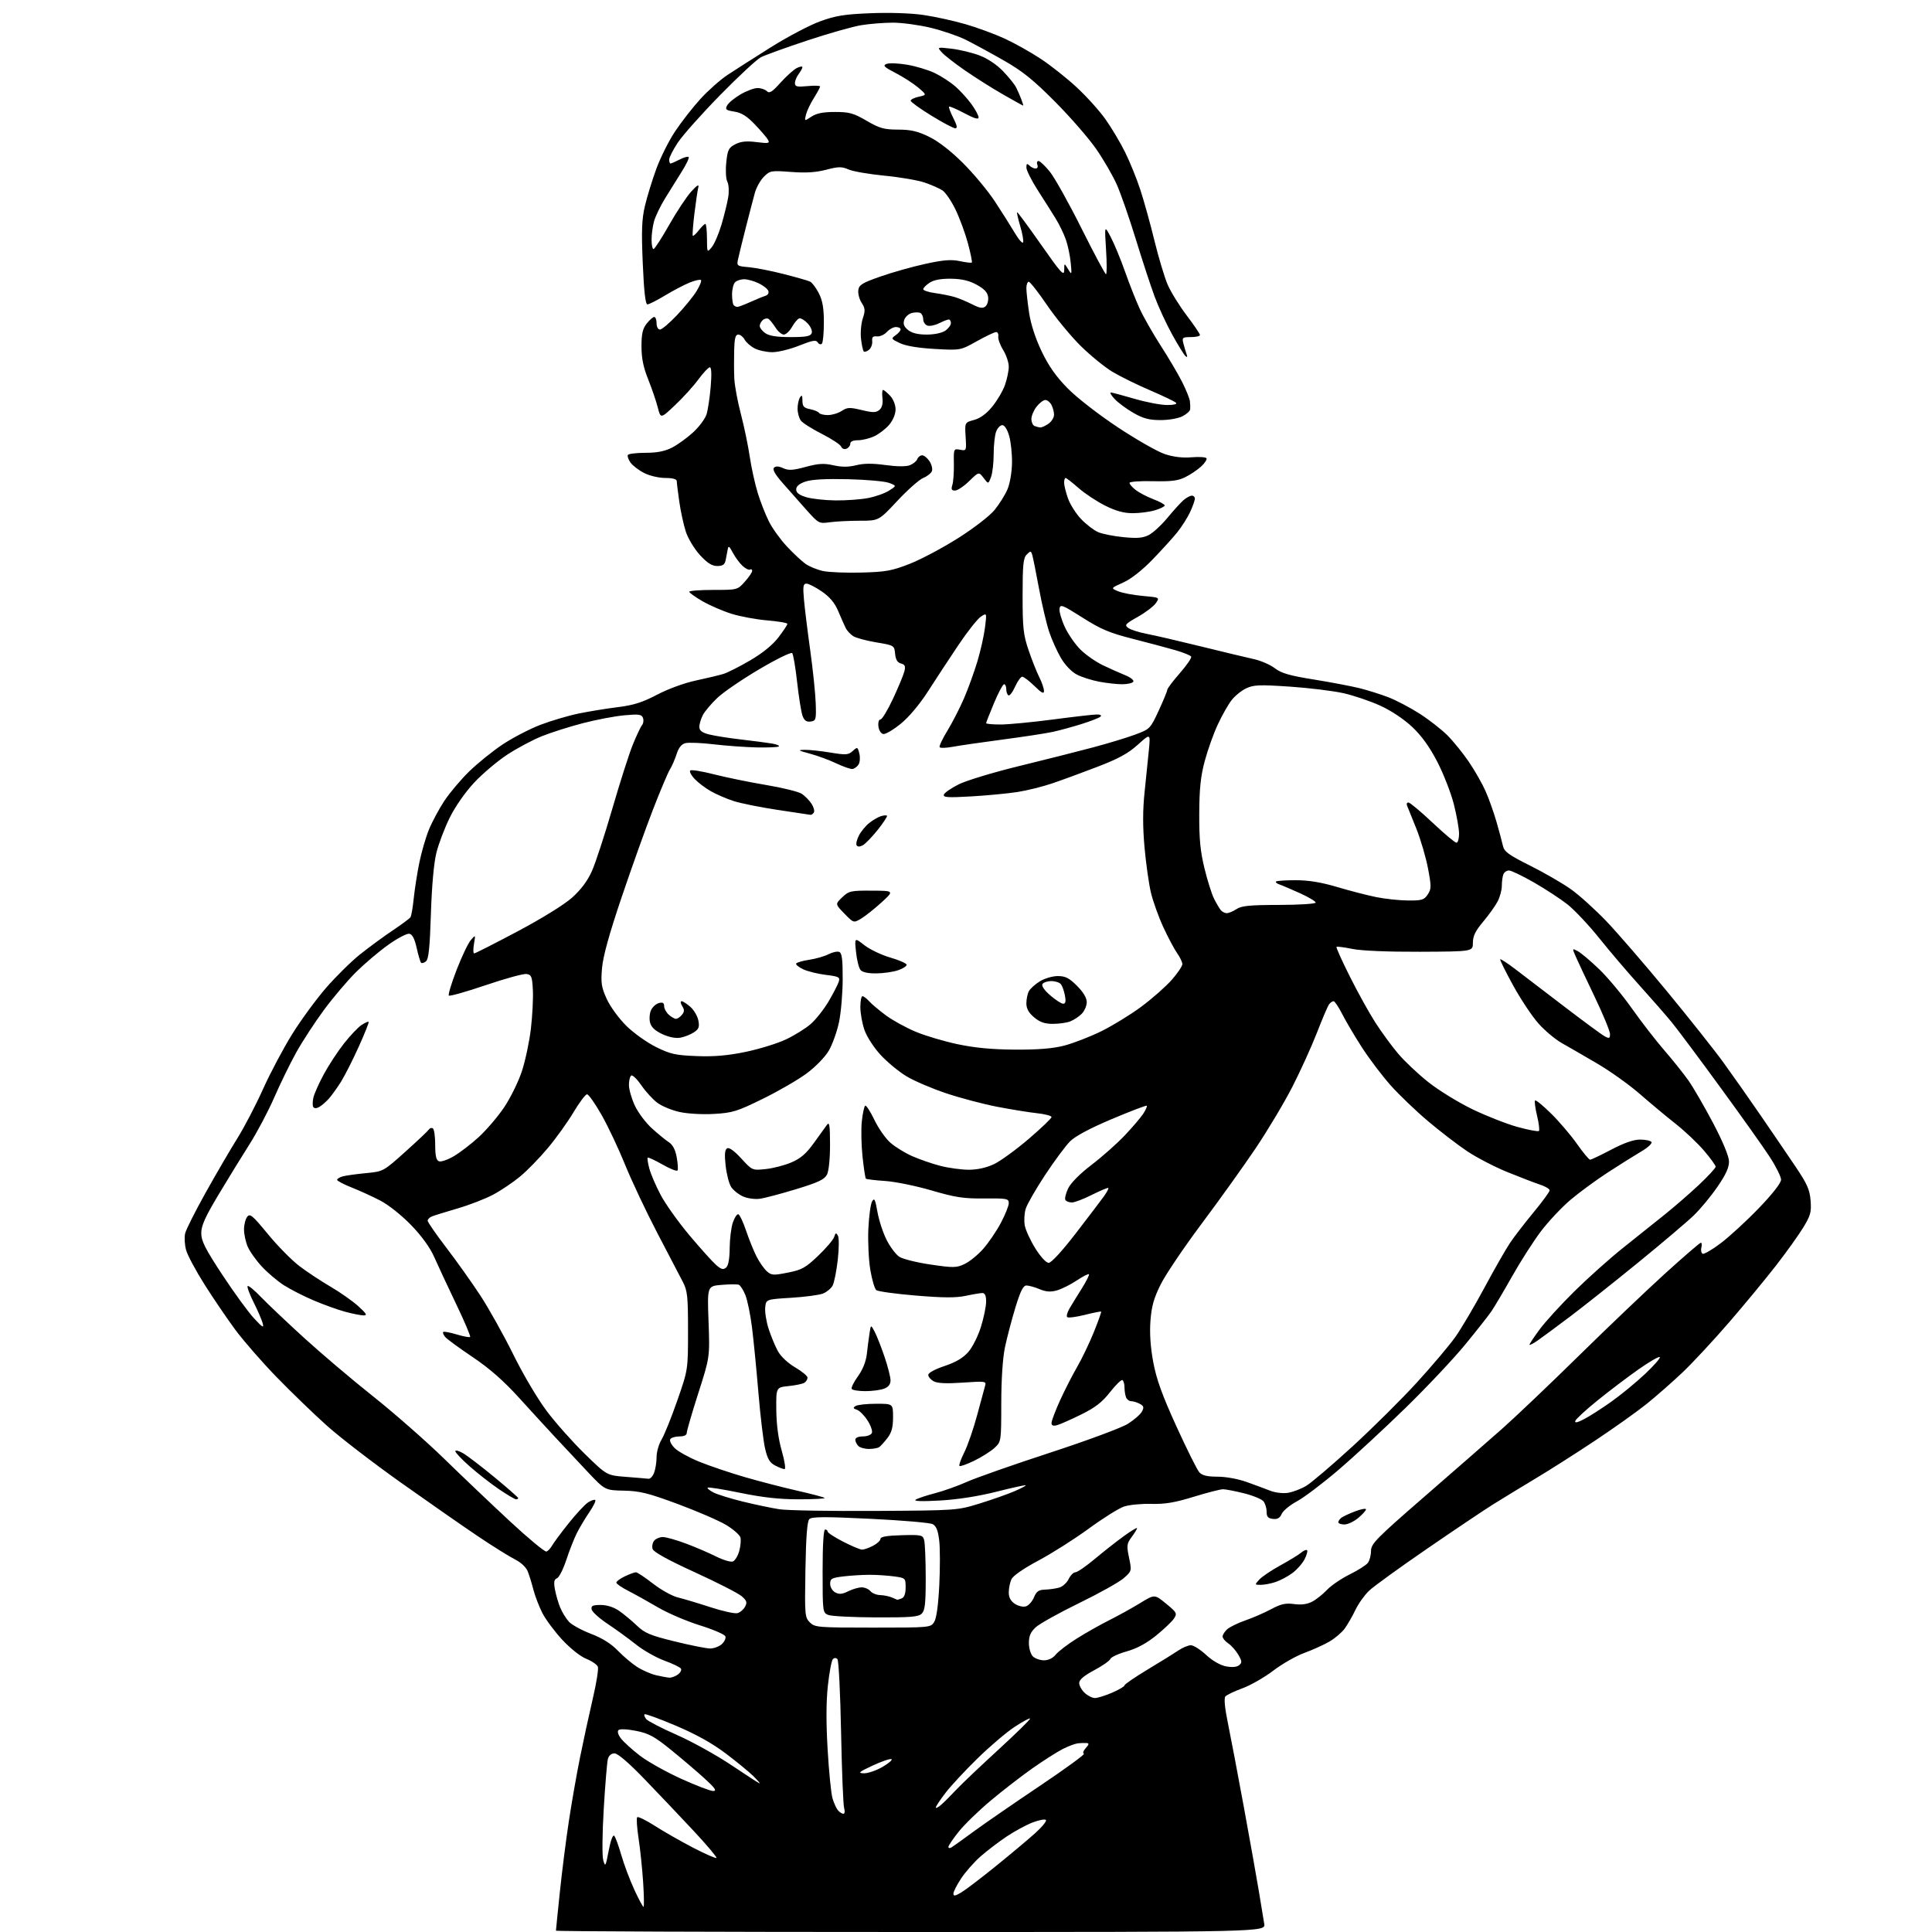 <?xml version="1.0" encoding="UTF-8" standalone="no"?>
<svg 
  version="1.1" 
  xmlns="http://www.w3.org/2000/svg" 
  xmlns:xlink="http://www.w3.org/1999/xlink" 
  xmlns:svg="http://www.w3.org/2000/svg"
  xmlns:rdf="http://www.w3.org/1999/02/22-rdf-syntax-ns#"
  xmlns:cc="http://creativecommons.org/ns#"
  xmlns:dc="http://purl.org/dc/elements/1.1/"
  viewBox="0 0 768 768"
  width="768"
  height="768"
>
<style>svg {background-color: white; }</style>"
<path stroke="none" fill="black" fill-rule="evenodd" d="M362.05,768.00C284.47,768.00 221.00,767.76 221.00,767.47C221.00,767.18 221.69,760.32 222.54,752.22C223.38,744.12 224.99,731.42 226.12,724.00C227.24,716.58 229.25,705.10 230.59,698.50C231.92,691.90 234.19,681.46 235.63,675.30C237.07,669.15 237.99,663.41 237.66,662.56C237.33,661.71 235.26,660.29 233.04,659.40C230.72,658.47 226.69,655.27 223.48,651.81C220.44,648.52 216.88,643.72 215.57,641.15C214.27,638.57 212.69,634.45 212.05,631.98C211.42,629.52 210.41,626.24 209.81,624.70C209.15,623.00 207.10,621.08 204.61,619.83C202.35,618.69 195.78,614.58 190.00,610.70C184.22,606.82 170.50,597.26 159.50,589.46C148.50,581.66 135.22,571.45 130.00,566.78C124.77,562.10 115.75,553.38 109.93,547.39C104.12,541.40 96.74,532.94 93.53,528.59C90.32,524.25 84.83,516.18 81.34,510.67C77.84,505.15 74.52,498.94 73.96,496.86C73.40,494.78 73.24,491.82 73.60,490.29C73.96,488.75 77.65,481.43 81.80,474.00C85.95,466.57 91.60,456.90 94.35,452.50C97.10,448.10 101.72,439.25 104.60,432.83C107.49,426.42 112.70,416.61 116.18,411.03C119.65,405.46 125.70,397.21 129.61,392.70C133.52,388.19 139.60,382.20 143.11,379.39C146.63,376.58 152.43,372.33 156.00,369.93C159.57,367.54 162.79,365.16 163.15,364.64C163.51,364.13 164.10,360.74 164.47,357.10C164.85,353.47 165.83,347.13 166.67,343.01C167.50,338.89 169.22,332.95 170.49,329.82C171.77,326.69 174.54,321.52 176.65,318.33C178.77,315.14 183.20,309.89 186.50,306.67C189.80,303.45 195.74,298.65 199.69,296.00C203.65,293.36 210.40,289.84 214.69,288.18C218.99,286.53 225.88,284.49 230.00,283.64C234.12,282.80 241.15,281.65 245.62,281.10C251.89,280.32 255.43,279.19 261.23,276.14C265.55,273.87 272.05,271.49 276.61,270.52C280.95,269.59 285.86,268.42 287.53,267.91C289.19,267.41 294.01,264.97 298.23,262.50C303.18,259.60 307.16,256.36 309.45,253.36C311.40,250.80 313.00,248.39 313.00,248.00C313.00,247.61 309.42,246.99 305.04,246.62C300.66,246.26 294.25,245.07 290.79,243.99C287.33,242.91 282.14,240.66 279.25,238.99C276.36,237.32 274.00,235.63 274.00,235.23C274.00,234.83 278.31,234.50 283.58,234.50C293.14,234.50 293.17,234.49 296.08,231.23C297.69,229.44 299.00,227.50 299.00,226.93C299.00,226.35 298.62,226.12 298.15,226.41C297.68,226.69 296.34,226.03 295.16,224.94C293.98,223.84 292.25,221.49 291.31,219.72C289.86,216.98 289.55,216.80 289.26,218.50C289.07,219.60 288.71,221.51 288.44,222.75C288.08,224.45 287.26,225.00 285.11,225.00C283.02,225.00 281.18,223.83 278.26,220.67C276.07,218.29 273.55,214.13 272.65,211.42C271.76,208.71 270.59,203.35 270.04,199.50C269.49,195.65 269.03,191.94 269.02,191.25C269.01,190.44 267.41,190.00 264.46,190.00C261.90,190.00 258.22,189.13 256.03,188.01C253.88,186.92 251.45,185.05 250.61,183.85C249.77,182.65 249.32,181.30 249.60,180.84C249.89,180.38 253.03,180.00 256.60,180.00C261.18,180.00 264.27,179.39 267.14,177.93C269.37,176.79 273.16,174.05 275.55,171.85C277.94,169.64 280.34,166.41 280.87,164.67C281.41,162.93 282.15,158.01 282.51,153.75C282.93,148.81 282.81,146.00 282.17,146.00C281.62,146.00 279.59,148.16 277.65,150.79C275.72,153.42 271.55,158.03 268.38,161.02C262.62,166.47 262.62,166.47 261.48,161.98C260.85,159.50 259.13,154.48 257.67,150.82C255.74,146.02 255.00,142.36 255.00,137.71C255.00,132.71 255.46,130.68 257.07,128.63C258.21,127.19 259.56,126.00 260.07,126.00C260.58,126.00 261.00,127.12 261.00,128.50C261.00,129.93 261.58,131.00 262.35,131.00C263.09,131.00 266.15,128.41 269.14,125.25C272.14,122.09 275.63,117.79 276.91,115.70C278.18,113.61 278.97,111.64 278.66,111.32C278.34,111.01 276.35,111.44 274.23,112.29C272.11,113.14 267.71,115.44 264.44,117.41C261.17,119.38 257.99,121.00 257.36,121.00C256.57,121.00 255.99,115.87 255.51,104.75C254.95,91.74 255.12,87.19 256.35,81.94C257.19,78.33 259.23,71.68 260.88,67.16C262.53,62.65 265.89,55.93 268.36,52.23C270.82,48.53 275.32,42.76 278.35,39.42C281.38,36.08 286.25,31.75 289.18,29.80C292.11,27.86 299.90,22.88 306.50,18.74C313.10,14.60 321.88,9.98 326.00,8.48C332.19,6.23 335.70,5.66 346.15,5.25C353.65,4.95 362.17,5.23 367.06,5.95C371.60,6.61 379.13,8.26 383.81,9.62C388.48,10.97 395.51,13.56 399.43,15.37C403.35,17.18 409.77,20.78 413.69,23.37C417.62,25.95 424.04,31.04 427.96,34.67C431.89,38.30 437.05,44.03 439.43,47.39C441.82,50.75 445.33,56.65 447.24,60.50C449.15,64.35 451.89,71.10 453.32,75.50C454.76,79.90 457.28,88.99 458.92,95.70C460.56,102.42 462.92,110.26 464.15,113.13C465.39,116.01 468.79,121.51 471.70,125.35C474.62,129.20 477.00,132.72 477.00,133.17C477.00,133.63 475.38,134.00 473.39,134.00C470.08,134.00 469.83,134.20 470.39,136.41C470.72,137.73 471.28,139.64 471.64,140.66C472.10,141.95 471.97,142.20 471.20,141.50C470.60,140.95 468.25,137.12 465.97,133.00C463.68,128.88 460.54,122.07 458.98,117.89C457.43,113.70 454.04,103.38 451.46,94.96C448.87,86.54 445.47,76.78 443.89,73.25C442.31,69.73 438.65,63.42 435.76,59.24C432.87,55.05 425.55,46.63 419.50,40.54C410.80,31.77 406.52,28.32 399.00,24.02C393.77,21.04 386.99,17.35 383.92,15.82C380.85,14.30 374.55,12.14 369.92,11.03C365.29,9.92 358.57,9.01 355.00,9.01C351.43,9.01 345.74,9.46 342.37,10.01C338.99,10.56 329.32,13.30 320.87,16.11C312.41,18.91 304.15,21.90 302.50,22.74C300.85,23.58 293.51,30.40 286.18,37.89C278.85,45.37 271.32,53.84 269.43,56.70C267.54,59.56 266.00,62.60 266.00,63.45C266.00,64.30 266.25,65.00 266.55,65.00C266.85,65.00 268.47,64.29 270.14,63.43C271.82,62.56 273.44,62.11 273.75,62.42C274.06,62.73 272.82,65.35 270.99,68.24C269.16,71.13 266.16,75.96 264.32,78.96C262.48,81.96 260.54,86.01 259.99,87.96C259.45,89.91 259.01,93.19 259.01,95.25C259.00,97.31 259.35,99.00 259.79,99.00C260.22,99.00 263.01,94.70 265.98,89.44C268.96,84.18 272.90,78.22 274.74,76.19C277.11,73.58 277.94,73.09 277.58,74.50C277.30,75.60 276.61,80.29 276.04,84.92C275.48,89.56 275.18,93.52 275.39,93.73C275.60,93.93 276.68,92.96 277.78,91.55C278.88,90.15 280.06,89.00 280.39,89.00C280.73,89.00 281.01,91.59 281.03,94.75C281.07,100.49 281.07,100.50 282.93,98.27C283.96,97.04 285.70,92.99 286.81,89.27C287.91,85.54 289.12,80.62 289.49,78.32C289.86,76.00 289.70,73.31 289.13,72.24C288.56,71.17 288.37,67.83 288.70,64.62C289.22,59.55 289.63,58.73 292.28,57.35C294.50,56.21 296.69,55.98 300.74,56.49C305.49,57.08 306.08,56.97 305.32,55.61C304.85,54.76 302.51,52.02 300.13,49.53C296.96,46.19 294.79,44.83 291.94,44.37C288.55,43.83 288.19,43.52 289.05,41.91C289.59,40.89 291.98,38.92 294.36,37.53C296.73,36.14 299.78,35.00 301.14,35.00C302.49,35.00 304.16,35.56 304.85,36.25C305.86,37.25 306.94,36.57 310.30,32.83C312.61,30.26 315.51,27.66 316.75,27.04C317.99,26.43 318.99,26.28 318.97,26.71C318.95,27.15 318.28,28.37 317.47,29.44C316.66,30.51 316.00,32.13 316.00,33.04C316.00,34.44 316.81,34.63 321.00,34.23C323.75,33.96 326.00,34.04 326.00,34.39C326.00,34.75 324.89,36.79 323.54,38.94C322.19,41.08 320.78,44.05 320.40,45.53C319.73,48.23 319.73,48.23 322.57,46.36C324.61,45.02 327.25,44.50 331.96,44.51C337.62,44.51 339.31,44.98 344.50,48.01C349.67,51.02 351.40,51.50 357.02,51.52C362.14,51.54 364.80,52.16 369.38,54.40C373.06,56.20 378.06,60.08 382.86,64.88C387.07,69.07 392.76,75.92 395.50,80.10C398.25,84.27 401.80,89.90 403.40,92.60C404.99,95.29 406.48,96.97 406.71,96.32C406.93,95.67 406.42,92.78 405.56,89.90C404.71,87.02 404.14,84.53 404.31,84.36C404.47,84.20 408.74,89.98 413.80,97.20C421.71,108.50 423.00,109.94 423.04,107.42C423.07,104.50 423.07,104.50 424.59,107.00C426.06,109.41 426.10,109.32 425.63,104.48C425.37,101.72 424.51,97.60 423.72,95.32C422.94,93.04 421.09,89.23 419.62,86.84C418.15,84.45 414.93,79.36 412.47,75.53C410.01,71.69 408.00,67.66 408.00,66.58C408.00,65.04 408.27,64.87 409.20,65.80C409.86,66.46 410.97,67.00 411.67,67.00C412.39,67.00 412.69,66.35 412.36,65.50C412.05,64.67 412.25,64.00 412.83,64.00C413.40,64.00 415.42,65.91 417.32,68.25C419.22,70.59 424.88,80.71 429.89,90.75C434.91,100.79 439.30,109.00 439.65,109.00C440.01,109.00 440.02,104.61 439.67,99.25C439.05,89.50 439.05,89.50 441.57,94.31C442.96,96.95 445.47,103.03 447.16,107.81C448.84,112.59 451.44,119.20 452.94,122.50C454.43,125.80 458.22,132.46 461.34,137.31C464.47,142.15 468.33,148.69 469.91,151.83C471.50,154.97 472.89,158.43 473.01,159.52C473.13,160.61 473.18,162.05 473.12,162.72C473.05,163.40 471.67,164.64 470.05,165.47C468.39,166.33 464.56,167.00 461.30,166.99C456.74,166.98 454.43,166.36 450.50,164.10C447.75,162.51 444.41,160.04 443.08,158.61C441.74,157.17 441.07,156.01 441.58,156.02C442.08,156.03 446.30,157.16 450.95,158.52C455.60,159.88 461.42,161.00 463.90,161.00C466.65,161.00 468.03,160.64 467.45,160.08C466.93,159.58 462.31,157.37 457.20,155.17C452.08,152.98 445.37,149.68 442.28,147.84C439.20,146.00 433.48,141.35 429.58,137.50C425.68,133.65 419.65,126.34 416.19,121.25C412.72,116.16 409.46,112.00 408.95,112.00C408.43,112.00 408.00,113.15 408.00,114.56C408.00,115.97 408.49,120.35 409.08,124.31C409.76,128.84 411.60,134.52 414.07,139.68C416.88,145.54 419.81,149.71 424.45,154.41C428.10,158.12 436.77,164.84 444.36,169.87C451.76,174.77 460.16,179.56 463.01,180.50C466.42,181.64 470.08,182.08 473.65,181.78C476.64,181.53 479.32,181.70 479.60,182.16C479.88,182.62 478.94,184.08 477.51,185.40C476.08,186.73 473.24,188.65 471.20,189.66C468.28,191.11 465.55,191.45 458.25,191.28C453.16,191.16 449.00,191.46 449.00,191.96C449.00,192.45 450.09,193.71 451.43,194.76C452.76,195.81 455.91,197.46 458.43,198.42C460.94,199.38 463.00,200.51 463.00,200.92C463.00,201.34 461.26,202.20 459.13,202.84C457.01,203.48 453.03,204.00 450.29,204.00C446.76,204.00 443.57,203.13 439.28,200.98C435.96,199.32 431.21,196.17 428.72,193.98C426.23,191.79 423.92,190.00 423.60,190.00C423.27,190.00 423.00,190.84 423.00,191.87C423.00,192.91 423.69,195.72 424.54,198.12C425.39,200.53 427.75,204.24 429.79,206.37C431.83,208.49 434.86,210.82 436.52,211.53C438.18,212.25 442.72,213.15 446.60,213.53C452.11,214.07 454.33,213.88 456.71,212.65C458.38,211.79 461.72,208.70 464.12,205.79C466.53,202.88 469.40,199.73 470.50,198.78C471.60,197.84 473.06,197.05 473.75,197.03C474.44,197.01 474.99,197.56 474.98,198.25C474.97,198.94 474.12,201.30 473.11,203.50C472.09,205.70 469.82,209.30 468.06,211.50C466.30,213.70 461.85,218.61 458.18,222.40C454.03,226.69 449.61,230.16 446.50,231.56C441.50,233.80 441.50,233.80 444.50,235.04C446.15,235.73 450.55,236.56 454.28,236.89C461.05,237.50 461.05,237.50 459.44,239.79C458.56,241.05 455.34,243.49 452.29,245.21C447.29,248.03 446.91,248.46 448.50,249.63C449.47,250.33 452.79,251.39 455.88,251.98C458.97,252.56 468.70,254.82 477.50,256.99C486.30,259.16 495.74,261.42 498.48,262.02C501.22,262.62 504.95,264.25 506.77,265.64C509.38,267.63 512.70,268.59 522.29,270.12C529.01,271.20 537.20,272.76 540.50,273.58C543.80,274.41 548.98,276.04 552.00,277.21C555.02,278.38 560.55,281.29 564.27,283.66C567.99,286.04 572.97,289.92 575.35,292.29C577.72,294.66 581.57,299.43 583.92,302.88C586.26,306.33 589.23,311.54 590.52,314.46C591.82,317.38 593.77,322.86 594.86,326.63C595.95,330.41 597.12,334.74 597.44,336.25C597.94,338.55 599.71,339.84 608.27,344.12C613.90,346.93 621.20,351.16 624.50,353.51C627.80,355.86 634.10,361.55 638.50,366.14C642.90,370.74 653.74,383.27 662.59,394.00C671.44,404.73 681.61,417.55 685.19,422.50C688.78,427.45 695.42,436.90 699.95,443.50C704.49,450.10 710.70,459.23 713.77,463.78C718.39,470.64 719.41,472.95 719.74,477.28C720.10,481.83 719.72,483.20 716.79,488.00C714.94,491.02 710.11,497.77 706.05,503.00C702.00,508.23 693.63,518.35 687.47,525.50C681.30,532.65 672.94,541.65 668.88,545.51C664.82,549.36 658.35,555.04 654.50,558.13C650.65,561.22 641.42,567.78 634.00,572.71C626.58,577.65 615.97,584.40 610.43,587.71C604.90,591.03 597.25,595.69 593.43,598.08C589.62,600.47 577.73,608.46 567.00,615.84C556.27,623.21 546.03,630.63 544.24,632.33C542.45,634.03 540.00,637.46 538.80,639.96C537.61,642.46 535.70,645.78 534.56,647.35C533.43,648.91 530.70,651.25 528.50,652.53C526.30,653.82 521.80,655.85 518.50,657.06C515.20,658.27 509.63,661.44 506.13,664.12C502.63,666.79 497.12,669.94 493.90,671.12C490.67,672.29 487.61,673.76 487.10,674.38C486.50,675.10 486.88,678.99 488.12,685.01C489.19,690.23 492.06,705.30 494.48,718.50C496.90,731.70 499.59,746.77 500.45,752.00C501.31,757.23 502.25,762.96 502.55,764.75C503.09,768.00 503.09,768.00 362.05,768.00zM255.80,758.00C256.08,758.00 256.01,753.61 255.66,748.25C255.31,742.89 254.49,735.01 253.84,730.76C253.19,726.50 252.94,722.72 253.30,722.37C253.65,722.02 256.77,723.54 260.22,725.75C263.67,727.97 270.50,731.87 275.39,734.42C280.28,736.96 284.51,738.82 284.79,738.55C285.06,738.27 280.97,733.42 275.70,727.77C270.42,722.12 261.66,712.89 256.22,707.25C249.99,700.78 245.58,697.00 244.29,697.00C243.00,697.00 242.01,697.84 241.64,699.25C241.31,700.49 240.57,709.38 240.00,719.00C239.40,728.99 239.32,737.79 239.81,739.50C240.60,742.27 240.76,741.98 241.96,735.68C242.72,731.68 243.62,729.22 244.15,729.75C244.64,730.24 245.90,733.66 246.96,737.36C248.02,741.06 250.33,747.22 252.09,751.05C253.85,754.87 255.52,758.00 255.80,758.00zM382.07,752.31C383.75,751.31 389.94,746.61 395.82,741.85C401.69,737.10 408.75,731.18 411.50,728.71C414.25,726.23 416.17,723.87 415.77,723.46C415.37,723.05 413.00,723.49 410.50,724.45C408.00,725.40 403.35,727.92 400.17,730.04C396.99,732.17 392.32,735.73 389.78,737.96C387.25,740.19 383.79,744.11 382.09,746.68C380.39,749.24 379.00,751.97 379.00,752.73C379.00,753.82 379.66,753.73 382.07,752.31zM378.25,734.36C378.94,733.94 382.90,731.10 387.05,728.05C391.20,725.00 402.98,716.88 413.23,710.00C423.47,703.12 431.41,697.34 430.87,697.15C430.32,696.95 430.65,695.94 431.59,694.90C432.95,693.39 433.02,692.98 431.90,692.88C431.13,692.82 429.60,692.87 428.51,692.99C427.41,693.11 424.71,694.12 422.51,695.23C420.30,696.35 414.90,699.78 410.50,702.87C406.10,705.96 398.59,711.76 393.82,715.77C389.04,719.77 383.30,725.35 381.07,728.16C378.83,730.96 377.00,733.68 377.00,734.19C377.00,734.70 377.56,734.78 378.25,734.36zM335.24,721.00C335.80,721.00 335.94,720.03 335.56,718.75C335.18,717.51 334.64,703.90 334.34,688.50C334.04,673.10 333.39,660.07 332.90,659.55C332.33,658.95 331.66,658.95 331.07,659.55C330.56,660.07 329.67,664.77 329.10,670.00C328.40,676.35 328.36,684.80 329.00,695.50C329.51,704.30 330.38,713.01 330.93,714.85C331.47,716.69 332.44,718.83 333.08,719.60C333.72,720.37 334.69,721.00 335.24,721.00zM374.16,717.40C375.35,716.36 378.01,713.70 380.07,711.50C382.12,709.30 389.68,702.12 396.86,695.54C404.04,688.96 409.72,683.38 409.47,683.14C409.23,682.90 406.44,684.41 403.27,686.50C400.09,688.59 393.53,694.17 388.68,698.90C383.83,703.63 378.09,709.79 375.93,712.59C373.77,715.39 372.00,718.05 372.00,718.50C372.00,718.94 372.97,718.45 374.16,717.40zM283.50,711.95C285.05,711.92 284.27,710.79 280.00,706.90C276.98,704.15 270.98,699.05 266.68,695.56C260.10,690.23 257.91,689.05 252.81,688.04C249.20,687.33 246.38,687.22 245.85,687.75C245.31,688.29 245.74,689.67 246.91,691.16C248.00,692.54 251.33,695.56 254.33,697.87C257.32,700.18 264.66,704.30 270.64,707.03C276.61,709.75 282.40,711.97 283.50,711.95zM301.98,708.95C302.25,708.98 301.12,707.67 299.48,706.04C297.84,704.41 292.90,700.36 288.50,697.04C283.07,692.94 276.68,689.38 268.61,685.97C262.08,683.20 256.50,681.17 256.22,681.45C255.94,681.72 256.25,682.60 256.90,683.39C257.56,684.17 263.04,687.00 269.07,689.66C275.11,692.32 284.88,697.74 290.78,701.70C296.67,705.66 301.72,708.92 301.98,708.95zM343.41,704.91C345.01,704.96 348.38,703.80 350.89,702.33C353.40,700.85 354.95,699.48 354.33,699.28C353.71,699.07 350.35,700.23 346.85,701.86C341.38,704.42 340.90,704.84 343.41,704.91zM435.25,675.00C436.29,675.00 439.35,674.04 442.06,672.88C444.78,671.71 447.00,670.40 447.00,669.97C447.00,669.55 451.16,666.69 456.25,663.63C461.34,660.57 466.85,657.15 468.50,656.04C470.15,654.92 472.35,654.01 473.39,654.01C474.43,654.00 477.16,655.73 479.46,657.86C482.01,660.21 485.10,661.98 487.40,662.41C489.79,662.86 491.66,662.69 492.57,661.95C493.78,660.94 493.73,660.34 492.24,657.77C491.28,656.12 489.49,654.09 488.25,653.27C487.01,652.44 486.00,651.22 486.00,650.54C486.00,649.86 486.82,648.57 487.82,647.66C488.82,646.76 492.08,645.17 495.07,644.13C498.06,643.10 502.68,641.08 505.34,639.65C509.20,637.59 511.04,637.18 514.42,637.64C517.27,638.03 519.62,637.72 521.58,636.70C523.19,635.86 525.85,633.75 527.50,632.00C529.15,630.26 533.20,627.50 536.50,625.87C539.80,624.24 543.06,622.17 543.75,621.26C544.44,620.36 545.00,618.21 545.00,616.50C545.00,613.68 547.06,611.58 566.22,594.94C577.89,584.80 591.73,572.72 596.97,568.09C602.21,563.46 615.95,550.39 627.50,539.04C639.05,527.69 654.55,512.92 661.95,506.20C669.35,499.49 675.72,494.00 676.11,494.00C676.50,494.00 676.59,494.85 676.32,495.89C676.05,496.93 676.26,498.04 676.79,498.37C677.32,498.70 680.62,496.78 684.12,494.12C687.63,491.45 694.44,485.18 699.25,480.17C704.61,474.60 708.00,470.25 708.00,468.96C708.00,467.80 706.01,463.77 703.57,460.00C701.13,456.23 692.29,443.78 683.92,432.33C675.56,420.87 666.88,409.25 664.64,406.50C662.40,403.75 656.70,397.23 651.98,392.00C647.25,386.77 639.96,378.23 635.78,373.00C631.59,367.77 625.87,361.70 623.08,359.50C620.28,357.30 614.28,353.38 609.75,350.78C605.21,348.18 600.76,346.04 599.86,346.03C598.95,346.01 597.94,346.71 597.61,347.58C597.27,348.45 597.00,350.50 597.00,352.13C597.00,353.76 596.26,356.54 595.35,358.30C594.44,360.06 591.85,363.69 589.60,366.36C586.50,370.04 585.50,372.08 585.50,374.74C585.50,378.25 585.50,378.25 564.50,378.34C551.70,378.39 541.19,377.95 537.58,377.21C534.33,376.55 531.49,376.18 531.27,376.40C531.05,376.61 533.44,381.90 536.56,388.14C539.69,394.39 544.27,402.65 546.74,406.50C549.22,410.35 553.30,415.93 555.83,418.90C558.35,421.88 563.75,426.96 567.82,430.19C571.89,433.43 579.79,438.28 585.36,440.97C590.94,443.66 599.03,446.83 603.34,448.01C607.65,449.19 611.44,449.90 611.75,449.58C612.06,449.27 611.73,446.53 611.00,443.50C610.27,440.47 609.92,437.75 610.22,437.45C610.52,437.15 613.40,439.51 616.63,442.70C619.86,445.89 624.48,451.31 626.90,454.75C629.31,458.19 631.65,461.00 632.10,461.00C632.54,461.00 636.32,459.20 640.50,457.00C645.59,454.32 649.38,453.00 651.99,453.00C654.13,453.00 656.16,453.45 656.50,453.99C656.83,454.54 654.99,456.23 652.40,457.74C649.82,459.26 643.83,463.02 639.10,466.09C634.37,469.17 627.67,474.09 624.21,477.03C620.75,479.98 615.51,485.56 612.56,489.44C609.62,493.32 604.43,501.42 601.05,507.43C597.66,513.44 593.92,519.74 592.75,521.43C591.58,523.12 586.94,529.00 582.43,534.50C577.93,540.00 567.33,551.26 558.87,559.52C550.42,567.77 538.37,578.92 532.10,584.28C525.83,589.64 518.41,595.26 515.60,596.77C512.80,598.27 510.05,600.53 509.50,601.79C508.78,603.45 507.81,604.00 506.00,603.79C504.05,603.56 503.50,602.93 503.50,600.91C503.50,599.49 502.93,597.62 502.22,596.77C501.52,595.92 498.05,594.50 494.52,593.61C490.98,592.73 487.22,592.00 486.17,592.00C485.11,592.00 479.86,593.35 474.49,595.00C467.00,597.31 463.09,597.96 457.62,597.82C453.70,597.71 448.83,598.19 446.79,598.88C444.75,599.57 438.46,603.51 432.81,607.64C427.16,611.77 418.17,617.48 412.82,620.33C406.88,623.49 402.70,626.39 402.05,627.80C401.47,629.06 401.00,631.41 401.00,633.02C401.00,635.03 401.77,636.46 403.45,637.56C404.82,638.46 406.76,638.89 407.84,638.55C408.91,638.21 410.34,636.60 411.01,634.97C411.99,632.61 412.89,631.98 415.37,631.90C417.09,631.85 419.62,631.49 421.00,631.11C422.38,630.73 424.09,629.20 424.80,627.71C425.52,626.22 426.73,625.00 427.50,625.00C428.26,625.00 431.72,622.62 435.19,619.71C438.66,616.80 443.86,612.72 446.75,610.63C449.64,608.54 452.00,607.11 452.00,607.46C452.00,607.80 451.04,609.39 449.86,610.98C447.90,613.62 447.81,614.36 448.81,619.19C449.91,624.47 449.90,624.52 446.71,627.34C444.94,628.90 436.98,633.35 429.00,637.24C421.02,641.13 413.26,645.45 411.75,646.84C409.69,648.74 409.00,650.31 409.00,653.12C409.00,655.18 409.70,657.56 410.57,658.43C411.44,659.29 413.43,660.00 415.00,660.00C416.77,660.00 418.55,659.14 419.68,657.73C420.68,656.47 424.43,653.61 428.01,651.36C431.60,649.11 437.45,645.80 441.01,644.02C444.58,642.23 450.08,639.18 453.23,637.25C458.97,633.73 458.97,633.73 463.54,637.48C467.79,640.96 468.00,641.36 466.70,643.36C465.93,644.54 462.74,647.59 459.60,650.13C455.75,653.25 451.92,655.32 447.89,656.45C444.59,657.38 441.66,658.73 441.38,659.46C441.09,660.20 438.20,662.22 434.93,663.96C430.88,666.12 429.00,667.72 429.00,669.02C429.00,670.07 429.98,671.84 431.19,672.96C432.39,674.08 434.22,675.00 435.25,675.00zM266.06,666.90C266.92,666.95 268.45,666.39 269.46,665.65C270.48,664.91 271.03,663.85 270.68,663.30C270.34,662.74 267.37,661.31 264.07,660.11C260.78,658.90 255.71,656.03 252.81,653.71C249.91,651.39 244.83,647.70 241.52,645.50C238.21,643.30 235.35,640.71 235.18,639.75C234.91,638.33 235.58,638.00 238.79,638.00C241.28,638.00 243.96,638.86 246.11,640.34C247.97,641.63 251.15,644.26 253.16,646.19C256.28,649.18 258.49,650.11 268.16,652.48C274.40,654.02 280.73,655.28 282.24,655.30C283.74,655.32 285.85,654.54 286.92,653.57C287.99,652.60 288.63,651.20 288.34,650.46C288.06,649.71 283.48,647.74 278.16,646.08C272.85,644.42 265.35,641.20 261.50,638.93C257.65,636.67 252.36,633.72 249.75,632.39C247.14,631.06 245.00,629.58 245.00,629.10C245.00,628.62 246.53,627.50 248.40,626.61C250.27,625.73 252.24,625.00 252.78,625.00C253.32,625.00 256.37,627.03 259.57,629.51C262.77,632.00 267.21,634.46 269.44,635.00C271.67,635.54 277.48,637.28 282.35,638.87C287.22,640.46 292.07,641.53 293.13,641.25C294.20,640.98 295.56,639.82 296.17,638.69C297.09,636.97 296.86,636.28 294.79,634.50C293.43,633.33 285.05,629.04 276.16,624.98C265.60,620.15 259.80,616.96 259.42,615.75C259.10,614.73 259.38,613.25 260.04,612.45C260.70,611.65 262.26,611.00 263.50,611.00C264.75,611.00 268.85,612.16 272.63,613.57C276.41,614.98 281.81,617.30 284.64,618.72C287.46,620.14 290.47,621.03 291.32,620.71C292.18,620.38 293.31,618.52 293.85,616.58C294.39,614.64 294.61,612.21 294.34,611.19C294.07,610.17 291.52,607.93 288.68,606.21C285.83,604.50 277.20,600.76 269.50,597.90C257.65,593.51 254.35,592.69 248.00,592.56C240.50,592.40 240.50,592.40 233.50,584.98C229.65,580.89 223.98,574.84 220.89,571.52C217.80,568.21 211.28,561.09 206.39,555.71C200.14,548.83 194.64,544.00 187.86,539.44C182.56,535.88 177.65,532.29 176.97,531.46C176.28,530.63 175.93,529.74 176.19,529.47C176.46,529.21 178.86,529.66 181.54,530.46C184.22,531.27 186.62,531.71 186.88,531.45C187.15,531.19 184.62,525.24 181.26,518.24C177.91,511.23 174.01,502.88 172.60,499.67C170.97,495.96 167.66,491.38 163.46,487.03C159.69,483.13 154.45,478.95 151.19,477.26C148.06,475.63 142.91,473.28 139.75,472.03C136.59,470.79 134.00,469.42 134.00,469.00C134.00,468.58 135.01,467.96 136.25,467.62C137.49,467.29 141.62,466.71 145.44,466.34C152.38,465.68 152.38,465.68 161.14,457.82C165.96,453.50 170.18,449.51 170.52,448.96C170.86,448.42 171.56,448.23 172.07,448.54C172.58,448.86 173.00,451.81 173.00,455.09C173.00,459.45 173.40,461.22 174.49,461.63C175.31,461.95 177.96,461.04 180.39,459.62C182.82,458.19 187.28,454.77 190.30,452.01C193.33,449.24 197.85,443.95 200.36,440.24C202.87,436.53 206.05,430.08 207.43,425.91C208.81,421.73 210.44,414.08 211.04,408.91C211.64,403.73 212.00,396.80 211.82,393.50C211.54,388.17 211.25,387.46 209.27,387.18C208.04,387.01 200.74,389.01 193.05,391.63C185.35,394.24 178.77,396.10 178.42,395.76C178.08,395.41 179.47,390.81 181.51,385.53C183.56,380.25 186.09,374.94 187.14,373.72C189.05,371.50 189.05,371.50 188.41,375.25C188.06,377.31 188.10,379.00 188.50,379.00C188.89,379.00 196.61,375.08 205.64,370.29C215.29,365.17 224.26,359.63 227.37,356.86C230.91,353.70 233.53,350.21 235.27,346.32C236.71,343.12 240.36,331.95 243.40,321.50C246.43,311.05 250.10,299.57 251.55,296.00C253.01,292.43 254.65,288.94 255.21,288.26C255.77,287.58 255.94,286.28 255.59,285.37C255.05,283.96 253.93,283.81 248.11,284.35C244.34,284.70 236.95,286.11 231.68,287.48C226.42,288.85 219.12,291.16 215.46,292.63C211.81,294.09 205.60,297.39 201.66,299.97C197.72,302.55 191.78,307.58 188.46,311.14C184.91,314.95 180.92,320.68 178.76,325.06C176.74,329.15 174.36,335.43 173.47,339.00C172.46,343.08 171.65,352.09 171.29,363.24C170.87,376.62 170.39,381.26 169.34,382.13C168.58,382.77 167.70,383.03 167.39,382.72C167.07,382.41 166.29,379.76 165.64,376.84C164.82,373.17 163.92,371.41 162.71,371.18C161.75,371.00 157.98,372.98 154.33,375.59C150.67,378.19 144.92,383.07 141.54,386.41C138.17,389.76 132.41,396.55 128.75,401.50C125.10,406.45 120.12,414.10 117.68,418.50C115.25,422.90 111.34,430.92 108.99,436.32C106.64,441.72 102.24,450.04 99.21,454.82C96.18,459.59 90.62,468.64 86.85,474.93C81.57,483.74 80.00,487.23 80.00,490.18C80.00,493.30 81.55,496.37 88.38,506.76C93.00,513.77 98.64,521.52 100.93,524.00C104.41,527.76 104.98,528.09 104.42,526.00C104.04,524.62 102.42,520.87 100.80,517.65C99.19,514.43 98.13,511.54 98.44,511.23C98.75,510.91 101.10,512.83 103.64,515.49C106.19,518.14 113.87,525.43 120.72,531.68C127.57,537.93 139.99,548.47 148.33,555.09C156.68,561.72 169.35,572.85 176.51,579.82C183.66,586.79 195.49,598.05 202.79,604.82C210.09,611.60 216.58,616.97 217.21,616.76C217.84,616.55 218.84,615.51 219.43,614.44C220.02,613.37 222.95,609.41 225.95,605.64C228.95,601.87 232.46,598.09 233.74,597.25C235.02,596.42 236.32,595.98 236.63,596.29C236.94,596.61 235.86,598.80 234.23,601.18C232.61,603.56 230.37,607.30 229.27,609.50C228.18,611.70 226.29,616.50 225.09,620.16C223.88,623.83 222.22,627.08 221.40,627.40C220.26,627.84 220.07,628.87 220.58,631.74C220.95,633.81 221.89,637.07 222.67,638.99C223.46,640.90 225.04,643.48 226.19,644.70C227.34,645.93 231.29,648.08 234.96,649.48C239.40,651.18 242.94,653.40 245.56,656.12C247.73,658.37 251.19,661.30 253.26,662.62C255.32,663.95 258.70,665.43 260.76,665.92C262.82,666.40 265.20,666.84 266.06,666.90zM346.98,647.00C369.72,647.00 369.97,646.98 371.36,644.75C372.26,643.31 372.99,638.04 373.38,630.15C373.72,623.36 373.71,615.35 373.35,612.36C372.89,608.43 372.18,606.63 370.78,605.88C369.71,605.31 358.52,604.35 345.90,603.74C327.88,602.87 322.70,602.90 321.73,603.87C320.87,604.73 320.40,610.73 320.17,623.97C319.86,641.97 319.94,642.94 321.92,644.92C323.91,646.91 325.05,647.00 346.98,647.00zM348.18,642.94C339.01,642.90 330.49,642.47 329.25,641.97C327.04,641.08 327.00,640.74 327.00,624.53C327.00,614.18 327.37,608.00 328.00,608.00C328.55,608.00 329.00,608.37 329.00,608.83C329.00,609.29 331.76,611.09 335.14,612.83C338.52,614.57 341.92,616.00 342.69,616.00C343.47,616.00 345.43,615.31 347.05,614.47C348.67,613.64 350.00,612.40 350.00,611.72C350.01,610.87 352.57,610.43 358.39,610.27C366.31,610.06 366.81,610.17 367.38,612.27C367.70,613.50 367.98,620.21 367.99,627.18C368.00,637.38 367.69,640.16 366.43,641.43C365.12,642.74 362.07,642.99 348.18,642.94zM356.67,635.93C356.76,635.97 357.55,635.73 358.42,635.39C359.47,634.99 360.00,633.53 360.00,631.03C360.00,627.32 359.94,627.26 355.36,626.64C352.81,626.29 348.42,626.00 345.61,626.01C342.80,626.01 338.14,626.30 335.25,626.65C330.60,627.21 330.00,627.55 330.00,629.60C330.00,630.92 330.88,632.40 332.04,633.02C333.59,633.85 334.81,633.74 337.19,632.55C338.90,631.70 341.31,631.00 342.53,631.00C343.75,631.00 345.32,631.67 346.00,632.50C346.68,633.33 348.43,634.03 349.87,634.07C351.32,634.11 353.40,634.53 354.50,635.00C355.60,635.47 356.58,635.89 356.67,635.93zM501.20,630.00C498.72,630.00 498.71,629.97 500.57,627.92C501.60,626.78 505.38,624.23 508.97,622.26C512.56,620.29 516.29,618.00 517.26,617.18C518.22,616.35 519.27,615.93 519.58,616.25C519.89,616.56 519.44,618.18 518.57,619.86C517.71,621.53 515.54,623.98 513.75,625.31C511.96,626.64 508.97,628.24 507.10,628.86C505.23,629.49 502.57,630.00 501.20,630.00zM534.42,606.00C533.09,606.00 532.00,605.61 532.00,605.12C532.00,604.64 532.56,603.82 533.25,603.31C533.94,602.79 536.41,601.64 538.75,600.76C541.09,599.88 543.00,599.53 543.00,599.99C543.00,600.45 541.62,601.99 539.92,603.41C538.23,604.83 535.76,606.00 534.42,606.00zM348.00,600.62C380.38,600.42 380.53,600.41 389.42,597.67C394.32,596.15 400.52,593.97 403.20,592.82C405.87,591.67 407.92,590.59 407.75,590.42C407.58,590.25 402.33,591.40 396.09,592.98C388.88,594.80 380.69,596.08 373.62,596.48C366.37,596.88 363.02,596.77 364.00,596.14C364.82,595.61 368.28,594.46 371.67,593.58C375.07,592.70 380.80,590.66 384.40,589.04C388.01,587.43 402.87,582.21 417.43,577.46C432.18,572.64 445.89,567.55 448.38,565.97C450.84,564.41 453.35,562.22 453.94,561.11C454.83,559.46 454.67,558.89 453.08,558.04C452.01,557.47 450.48,557.00 449.67,557.00C448.87,557.00 447.94,556.29 447.61,555.42C447.27,554.55 447.00,552.77 447.00,551.48C447.00,550.18 446.64,548.89 446.19,548.62C445.75,548.34 443.53,550.49 441.27,553.38C438.14,557.39 435.41,559.51 429.83,562.26C425.80,564.25 421.49,566.17 420.25,566.51C418.63,566.96 418.00,566.71 418.00,565.62C418.00,564.79 419.54,560.74 421.41,556.62C423.29,552.51 426.35,546.52 428.21,543.32C430.07,540.12 433.03,533.94 434.80,529.58C436.56,525.23 437.87,521.54 437.72,521.39C437.57,521.24 434.63,521.82 431.19,522.69C427.75,523.55 424.62,523.95 424.23,523.57C423.85,523.18 424.25,521.66 425.12,520.19C425.98,518.71 428.18,515.13 430.00,512.24C431.82,509.35 433.11,506.78 432.86,506.53C432.61,506.28 430.41,507.41 427.96,509.05C425.51,510.68 421.98,512.44 420.11,512.96C417.62,513.66 415.81,513.53 413.24,512.46C411.32,511.66 408.98,511.00 408.04,511.00C406.74,511.00 405.65,513.18 403.64,519.75C402.18,524.56 400.31,531.65 399.50,535.50C398.59,539.87 398.03,548.25 398.02,557.80C398.00,573.04 397.99,573.10 395.36,575.54C393.91,576.89 390.29,579.18 387.33,580.63C384.36,582.08 381.69,583.03 381.40,582.73C381.11,582.44 381.97,580.02 383.31,577.35C384.66,574.68 386.97,568.00 388.44,562.50C389.91,557.00 391.35,551.70 391.63,550.72C392.11,549.08 391.45,549.00 382.76,549.61C376.33,550.06 372.68,549.90 371.19,549.10C369.98,548.46 369.00,547.31 369.00,546.55C369.00,545.73 371.66,544.28 375.45,543.02C379.92,541.53 382.83,539.81 384.91,537.45C386.57,535.56 388.82,531.07 389.95,527.41C391.08,523.77 392.00,519.26 392.00,517.39C392.00,515.10 391.53,514.00 390.55,514.00C389.75,514.00 386.76,514.50 383.91,515.11C380.03,515.94 375.00,515.92 364.11,515.01C356.07,514.34 348.97,513.37 348.33,512.84C347.69,512.32 346.62,508.70 345.97,504.81C345.31,500.91 344.96,493.63 345.18,488.61C345.41,483.60 346.07,478.65 346.66,477.61C347.56,476.02 347.91,476.69 348.80,481.76C349.39,485.08 351.02,490.09 352.44,492.88C353.86,495.68 356.13,498.70 357.50,499.59C358.87,500.49 364.47,501.88 369.94,502.68C379.08,504.02 380.19,504.00 383.48,502.44C385.44,501.51 388.77,498.80 390.86,496.42C392.96,494.04 396.10,489.42 397.84,486.15C399.58,482.89 401.00,479.34 401.00,478.27C401.00,476.46 400.28,476.33 391.25,476.41C383.01,476.49 379.77,475.99 370.30,473.22C364.14,471.42 355.85,469.72 351.88,469.46C347.90,469.20 344.45,468.78 344.20,468.54C343.96,468.29 343.36,464.36 342.87,459.80C342.38,455.23 342.25,448.91 342.59,445.75C342.92,442.58 343.53,439.79 343.93,439.54C344.34,439.29 345.98,441.81 347.57,445.14C349.16,448.47 352.02,452.57 353.93,454.24C355.83,455.91 359.74,458.32 362.62,459.59C365.49,460.86 370.53,462.60 373.81,463.45C377.10,464.30 382.20,464.99 385.14,464.99C388.61,464.98 392.15,464.18 395.18,462.74C397.75,461.51 403.94,457.00 408.93,452.73C413.92,448.45 418.00,444.55 418.00,444.05C418.00,443.55 415.41,442.86 412.25,442.52C409.09,442.18 402.00,441.04 396.50,439.98C391.00,438.92 381.87,436.52 376.22,434.63C370.56,432.75 363.42,429.70 360.36,427.85C357.29,426.01 352.63,422.15 350.00,419.29C347.29,416.33 344.52,412.03 343.61,409.36C342.72,406.76 342.00,402.70 342.00,400.32C342.00,397.94 342.38,396.00 342.85,396.00C343.31,396.00 344.54,396.94 345.58,398.09C346.62,399.23 349.63,401.76 352.27,403.70C354.91,405.64 360.18,408.53 363.97,410.12C367.75,411.71 375.28,413.95 380.68,415.09C387.53,416.54 394.43,417.19 403.50,417.24C412.59,417.30 418.45,416.82 423.00,415.66C426.57,414.74 433.18,412.18 437.69,409.98C442.19,407.77 449.39,403.36 453.69,400.17C457.98,396.98 463.41,392.20 465.75,389.55C468.09,386.89 470.00,384.06 470.00,383.26C470.00,382.46 469.07,380.51 467.94,378.92C466.81,377.33 464.34,372.68 462.45,368.59C460.56,364.51 458.34,358.31 457.51,354.83C456.68,351.35 455.54,343.22 454.96,336.77C454.23,328.51 454.24,322.01 455.00,314.77C455.59,309.12 456.36,301.58 456.71,298.01C457.33,291.51 457.33,291.51 452.27,296.06C448.44,299.51 444.54,301.64 436.20,304.83C430.14,307.16 422.07,310.12 418.27,311.41C414.47,312.70 408.24,314.25 404.43,314.84C400.62,315.43 392.38,316.22 386.13,316.58C376.75,317.12 374.83,317.00 375.21,315.87C375.45,315.12 378.13,313.27 381.16,311.76C384.19,310.26 394.95,307.00 405.08,304.53C415.21,302.06 428.45,298.71 434.50,297.10C440.55,295.49 448.14,293.18 451.37,291.97C457.13,289.81 457.30,289.63 460.62,282.45C462.48,278.42 464.00,274.72 464.00,274.22C464.00,273.72 466.26,270.73 469.01,267.58C471.77,264.43 473.79,261.47 473.50,260.99C473.20,260.52 470.38,259.38 467.23,258.46C464.08,257.55 456.46,255.52 450.31,253.95C441.03,251.59 437.60,250.14 430.31,245.51C422.31,240.43 421.47,240.10 421.18,241.96C421.00,243.09 421.95,246.37 423.29,249.26C424.63,252.14 427.44,256.19 429.55,258.27C431.65,260.34 435.65,263.12 438.43,264.45C441.22,265.78 445.22,267.57 447.32,268.42C449.42,269.26 450.86,270.42 450.51,270.98C450.17,271.54 448.17,272.00 446.08,272.00C443.99,272.00 439.86,271.54 436.92,270.98C433.97,270.43 429.98,269.15 428.05,268.15C425.97,267.07 423.40,264.39 421.75,261.59C420.22,258.98 418.11,254.30 417.07,251.18C416.02,248.05 414.20,240.32 413.03,234.00C411.86,227.68 410.65,221.66 410.35,220.64C409.83,218.91 409.68,218.89 408.15,220.43C406.77,221.81 406.50,224.46 406.50,236.79C406.50,249.68 406.80,252.37 408.89,258.50C410.20,262.35 412.11,267.17 413.14,269.21C414.16,271.25 415.00,273.70 415.00,274.66C415.00,275.98 414.06,275.49 411.21,272.70C409.12,270.67 406.94,269.00 406.36,269.00C405.78,269.00 404.50,270.79 403.51,272.97C402.53,275.16 401.33,276.71 400.86,276.41C400.39,276.12 400.00,275.01 400.00,273.94C400.00,272.87 399.61,272.00 399.14,272.00C398.66,272.00 396.86,275.36 395.14,279.48C393.41,283.59 392.00,287.19 392.00,287.48C392.00,287.76 394.59,288.00 397.75,288.00C400.91,287.99 410.25,287.10 418.50,286.02C426.75,284.93 434.60,284.03 435.95,284.02C437.41,284.01 438.02,284.35 437.45,284.88C436.93,285.36 433.57,286.67 430.00,287.79C426.43,288.92 421.25,290.33 418.50,290.93C415.75,291.53 406.75,292.91 398.50,293.99C390.25,295.08 381.35,296.37 378.73,296.86C376.11,297.35 373.76,297.42 373.51,297.02C373.26,296.61 374.67,293.63 376.65,290.39C378.62,287.15 381.59,281.36 383.24,277.52C384.89,273.68 387.28,267.09 388.54,262.88C389.80,258.67 391.16,252.60 391.56,249.39C392.28,243.57 392.28,243.57 389.89,245.14C388.58,246.01 384.57,251.07 381.00,256.39C377.43,261.71 372.02,269.93 369.00,274.66C365.64,279.91 361.40,284.97 358.10,287.67C355.13,290.10 351.98,291.95 351.10,291.79C350.20,291.62 349.36,290.29 349.18,288.74C349.00,287.18 349.35,286.00 350.00,286.00C350.62,286.00 352.87,282.29 354.99,277.75C357.11,273.21 359.14,268.32 359.50,266.89C360.02,264.80 359.74,264.17 358.15,263.75C356.74,263.38 356.05,262.22 355.82,259.89C355.50,256.58 355.44,256.54 348.38,255.36C344.46,254.71 340.32,253.60 339.19,252.89C338.05,252.18 336.67,250.67 336.13,249.55C335.58,248.42 334.25,245.42 333.18,242.87C331.82,239.65 329.84,237.30 326.68,235.12C324.18,233.41 321.44,232.00 320.59,232.00C319.29,232.00 319.12,233.03 319.58,238.25C319.88,241.69 321.00,250.81 322.08,258.52C323.15,266.24 324.13,275.69 324.26,279.52C324.49,286.08 324.36,286.52 322.25,286.82C320.61,287.05 319.74,286.46 319.05,284.63C318.52,283.25 317.55,277.25 316.89,271.31C316.23,265.36 315.34,260.10 314.91,259.62C314.49,259.14 308.60,262.02 301.82,266.03C295.04,270.03 287.55,275.15 285.17,277.41C282.79,279.66 280.20,282.72 279.42,284.20C278.64,285.69 278.00,287.81 278.00,288.91C278.00,290.39 278.99,291.19 281.75,291.92C283.81,292.46 289.55,293.38 294.50,293.95C299.45,294.53 305.01,295.25 306.85,295.56C308.70,295.87 309.94,296.39 309.62,296.71C309.30,297.03 305.32,297.21 300.77,297.11C296.22,297.00 288.52,296.45 283.66,295.87C278.79,295.30 273.77,295.09 272.48,295.41C270.90,295.81 269.78,297.19 268.97,299.75C268.31,301.81 267.12,304.54 266.33,305.81C265.53,307.08 262.49,314.28 259.57,321.81C256.65,329.34 251.02,345.08 247.07,356.78C242.14,371.38 239.70,380.21 239.31,384.90C238.81,390.80 239.07,392.48 241.22,397.17C242.60,400.19 246.06,404.91 249.00,407.81C251.91,410.67 257.23,414.46 260.82,416.23C266.50,419.03 268.58,419.49 276.92,419.81C283.84,420.08 289.22,419.62 296.30,418.16C301.70,417.05 308.92,414.82 312.35,413.22C315.79,411.61 320.27,408.82 322.32,407.02C324.37,405.22 327.57,401.16 329.42,398.01C331.27,394.85 333.07,391.36 333.42,390.25C334.00,388.44 333.48,388.17 328.28,387.53C325.10,387.14 321.04,386.14 319.26,385.30C317.48,384.46 316.23,383.43 316.50,383.01C316.76,382.58 319.11,381.91 321.72,381.52C324.34,381.13 327.76,380.14 329.33,379.33C330.90,378.52 332.81,378.10 333.59,378.40C334.68,378.81 335.00,381.28 334.98,389.22C334.97,394.87 334.31,402.59 333.51,406.36C332.71,410.14 330.88,415.23 329.45,417.67C327.97,420.20 324.18,424.09 320.67,426.69C317.28,429.21 309.43,433.76 303.22,436.80C293.02,441.81 291.17,442.38 283.86,442.80C279.26,443.07 273.36,442.74 270.14,442.03C267.04,441.35 263.05,439.70 261.28,438.36C259.50,437.03 256.66,433.92 254.97,431.45C253.27,428.98 251.45,427.22 250.94,427.54C250.42,427.86 250.00,429.55 250.01,431.31C250.02,433.06 251.07,436.75 252.36,439.50C253.64,442.25 256.68,446.30 259.10,448.50C261.52,450.70 264.55,453.18 265.84,454.02C267.42,455.04 268.45,457.00 269.00,460.01C269.45,462.47 269.60,464.84 269.33,465.27C269.06,465.70 266.38,464.65 263.36,462.92C260.35,461.20 257.70,459.97 257.47,460.20C257.24,460.43 257.54,462.39 258.13,464.56C258.71,466.73 260.73,471.43 262.62,475.00C264.50,478.57 269.63,485.77 274.02,491.00C278.42,496.23 283.18,501.53 284.61,502.79C286.64,504.58 287.50,504.83 288.60,503.92C289.53,503.15 290.02,500.53 290.06,496.13C290.09,492.48 290.65,487.93 291.31,486.00C291.96,484.07 292.94,482.58 293.47,482.68C294.00,482.77 295.39,485.70 296.57,489.18C297.74,492.65 299.62,497.30 300.74,499.50C301.87,501.70 303.69,504.32 304.80,505.32C306.63,506.97 307.39,507.03 313.15,505.89C318.73,504.80 320.20,503.98 325.22,499.20C328.37,496.20 331.24,492.83 331.59,491.71C332.14,490.00 332.37,489.92 333.09,491.20C333.57,492.05 333.53,496.32 333.02,500.84C332.51,505.31 331.59,509.89 330.99,511.03C330.38,512.16 328.67,513.59 327.19,514.19C325.71,514.79 320.00,515.55 314.50,515.89C304.50,516.50 304.50,516.50 304.18,519.79C304.01,521.60 304.63,525.43 305.56,528.29C306.49,531.16 308.14,535.12 309.22,537.10C310.39,539.22 313.20,541.87 316.10,543.56C318.79,545.13 321.00,546.97 321.00,547.65C321.00,548.33 320.44,549.24 319.75,549.67C319.06,550.11 316.25,550.70 313.50,550.98C308.50,551.50 308.50,551.50 308.59,560.50C308.65,566.37 309.41,572.02 310.77,576.75C311.91,580.74 312.41,584.00 311.87,584.00C311.34,584.00 309.66,583.36 308.14,582.57C305.99,581.46 305.10,579.97 304.13,575.82C303.45,572.89 302.25,562.85 301.47,553.50C300.69,544.15 299.54,532.45 298.91,527.50C298.29,522.55 297.11,516.85 296.31,514.83C295.50,512.81 294.32,510.96 293.67,510.71C293.03,510.47 289.94,510.49 286.82,510.76C281.14,511.24 281.14,511.24 281.66,525.37C282.17,539.50 282.17,539.50 277.58,553.82C275.06,561.70 273.00,568.79 273.00,569.57C273.00,570.49 271.94,571.00 270.06,571.00C268.44,571.00 266.81,571.50 266.44,572.10C266.06,572.71 266.84,574.30 268.18,575.63C269.51,576.97 273.89,579.39 277.91,581.03C281.93,582.67 290.01,585.40 295.86,587.11C301.71,588.81 311.17,591.27 316.87,592.56C322.57,593.85 327.48,595.15 327.79,595.45C328.09,595.75 323.47,596.00 317.53,596.00C309.84,596.00 303.14,595.26 294.27,593.43C287.41,592.02 281.58,591.09 281.31,591.36C281.04,591.63 282.09,592.51 283.66,593.30C285.22,594.10 290.50,595.74 295.40,596.93C300.29,598.13 306.82,599.49 309.90,599.96C312.98,600.43 330.12,600.73 348.00,600.62zM205.13,596.00C204.66,596.00 201.63,594.21 198.40,592.02C195.17,589.83 189.94,585.75 186.77,582.96C183.60,580.17 181.00,577.43 181.00,576.88C181.00,576.34 182.40,576.70 184.10,577.69C185.81,578.69 191.43,582.99 196.60,587.26C201.77,591.53 206.00,595.24 206.00,595.51C206.00,595.78 205.61,596.00 205.13,596.00zM512.00,593.42C513.92,593.11 517.16,591.88 519.19,590.68C521.22,589.48 529.51,582.42 537.61,575.00C545.71,567.58 557.27,556.10 563.29,549.50C569.31,542.90 576.16,534.80 578.50,531.50C580.84,528.20 586.03,519.42 590.02,512.00C594.00,504.57 598.64,496.48 600.31,494.00C601.98,491.52 606.20,486.06 609.67,481.85C613.15,477.65 616.00,473.75 616.00,473.18C616.00,472.62 614.31,471.60 612.25,470.93C610.19,470.25 604.35,468.01 599.28,465.95C594.21,463.89 587.01,460.16 583.28,457.67C579.55,455.18 572.52,449.79 567.66,445.68C562.80,441.58 556.08,435.14 552.73,431.36C549.38,427.59 544.29,420.86 541.42,416.41C538.55,411.97 535.02,406.00 533.58,403.16C532.14,400.32 530.58,398.00 530.11,398.00C529.63,398.00 528.83,398.56 528.32,399.25C527.80,399.94 525.64,405.00 523.51,410.50C521.37,416.00 516.98,425.67 513.75,431.99C510.52,438.31 503.93,449.33 499.12,456.49C494.30,463.64 484.63,477.15 477.63,486.50C470.64,495.85 463.33,506.68 461.39,510.57C458.66,516.06 457.75,519.30 457.32,525.07C456.95,529.99 457.33,535.54 458.44,541.50C459.71,548.30 461.96,554.53 467.64,567.00C471.78,576.08 475.87,584.29 476.74,585.25C477.88,586.53 479.85,587.00 484.00,587.00C487.27,587.00 492.20,587.90 495.59,589.12C498.84,590.28 503.07,591.85 505.00,592.61C506.97,593.38 510.03,593.73 512.00,593.42zM257.77,587.83C258.48,587.93 259.49,586.85 260.02,585.43C260.56,584.02 261.00,581.21 261.00,579.18C261.01,577.16 261.89,574.05 262.97,572.28C264.05,570.50 266.87,563.53 269.22,556.78C273.50,544.50 273.50,544.50 273.50,529.00C273.50,515.18 273.27,513.07 271.40,509.50C270.24,507.30 265.66,498.52 261.22,490.00C256.78,481.48 251.05,469.32 248.49,463.00C245.93,456.68 241.73,447.79 239.17,443.26C236.60,438.72 233.99,435.01 233.36,435.01C232.74,435.00 230.35,438.17 228.04,442.04C225.74,445.91 221.15,452.33 217.84,456.29C214.53,460.26 209.52,465.40 206.70,467.72C203.89,470.04 199.08,473.28 196.01,474.91C192.95,476.54 186.63,478.99 181.97,480.35C177.31,481.72 172.71,483.14 171.75,483.52C170.79,483.90 170.00,484.68 170.00,485.25C170.00,485.81 173.31,490.60 177.36,495.89C181.41,501.18 187.51,509.75 190.91,514.93C194.31,520.12 200.22,530.70 204.04,538.43C207.96,546.38 213.77,556.20 217.40,561.00C220.92,565.67 227.73,573.33 232.52,578.00C241.24,586.50 241.24,586.50 248.87,587.08C253.07,587.41 257.07,587.74 257.77,587.83zM345.45,575.98C343.77,575.99 341.86,575.46 341.20,574.80C340.54,574.14 340.00,573.01 340.00,572.30C340.00,571.52 341.21,571.00 343.03,571.00C344.71,571.00 346.30,570.37 346.60,569.59C346.90,568.82 346.10,566.57 344.82,564.60C343.54,562.62 341.65,560.73 340.62,560.40C339.11,559.90 339.01,559.61 340.12,558.91C340.88,558.42 344.54,558.02 348.25,558.02C355.00,558.00 355.00,558.00 355.00,563.37C355.00,567.37 354.44,569.46 352.78,571.62C351.57,573.20 350.10,574.83 349.53,575.23C348.97,575.64 347.13,575.98 345.45,575.98zM629.64,564.16C631.76,563.07 636.65,559.94 640.50,557.21C644.35,554.48 650.40,549.50 653.95,546.16C657.50,542.81 660.13,539.80 659.79,539.46C659.45,539.11 655.64,541.32 651.33,544.35C647.03,547.38 639.70,552.92 635.06,556.68C630.42,560.43 626.44,564.10 626.20,564.83C625.91,565.75 626.96,565.54 629.64,564.16zM343.99,553.00C341.31,553.00 338.87,552.61 338.58,552.12C338.28,551.64 339.39,549.38 341.04,547.10C342.97,544.43 344.23,541.27 344.58,538.23C344.87,535.63 345.35,531.93 345.65,530.00C346.18,526.50 346.18,526.50 347.70,529.40C348.54,531.00 350.30,535.46 351.61,539.33C352.92,543.19 354.00,547.41 354.00,548.70C354.00,550.30 353.18,551.36 351.43,552.02C350.02,552.56 346.68,553.00 343.99,553.00zM611.25,532.87C609.46,534.12 608.00,534.86 608.00,534.53C608.00,534.19 609.83,531.44 612.06,528.42C614.30,525.39 620.48,518.62 625.81,513.36C631.14,508.10 639.77,500.38 645.00,496.19C650.23,492.01 657.63,486.09 661.46,483.04C665.29,479.99 671.48,474.63 675.21,471.13C678.94,467.62 682.00,464.32 682.00,463.79C682.00,463.26 679.91,460.37 677.35,457.38C674.79,454.38 669.73,449.60 666.10,446.74C662.47,443.88 656.08,438.56 651.89,434.90C647.71,431.25 640.06,425.79 634.89,422.76C629.73,419.74 623.41,416.09 620.87,414.66C618.32,413.23 614.16,409.75 611.63,406.93C609.10,404.12 604.54,397.28 601.51,391.75C598.47,386.21 596.15,381.52 596.35,381.32C596.55,381.12 599.24,382.88 602.33,385.23C605.42,387.58 614.21,394.30 621.87,400.16C629.53,406.02 636.74,411.33 637.90,411.95C639.72,412.92 640.00,412.79 640.00,411.02C640.00,409.90 637.25,403.24 633.90,396.24C630.54,389.23 627.15,382.01 626.36,380.20C624.93,376.90 624.94,376.90 627.21,378.11C628.47,378.78 632.29,382.00 635.69,385.27C639.10,388.54 644.95,395.55 648.69,400.86C652.44,406.16 658.24,413.66 661.59,417.52C664.94,421.38 669.25,426.78 671.18,429.52C673.11,432.26 677.50,439.84 680.95,446.37C684.76,453.59 687.24,459.54 687.30,461.59C687.37,464.03 686.14,466.77 682.75,471.72C680.20,475.45 675.95,480.59 673.30,483.14C670.66,485.69 660.62,494.20 651.00,502.04C641.38,509.88 629.23,519.52 624.00,523.45C618.77,527.38 613.04,531.62 611.25,532.87zM144.50,522.89C143.40,522.88 140.13,522.23 137.23,521.45C134.34,520.67 128.71,518.65 124.73,516.96C120.75,515.27 115.40,512.53 112.83,510.89C110.26,509.24 106.28,505.86 104.00,503.38C101.72,500.91 99.21,497.35 98.42,495.47C97.64,493.60 97.00,490.56 97.00,488.72C97.00,486.89 97.56,484.63 98.25,483.72C99.35,482.26 100.33,483.07 106.50,490.58C110.35,495.26 115.99,500.99 119.03,503.30C122.07,505.61 127.65,509.30 131.43,511.50C135.20,513.70 140.14,517.17 142.40,519.21C145.70,522.20 146.11,522.91 144.50,522.89zM416.88,502.00C417.91,502.00 422.25,497.28 427.56,490.38C432.48,483.99 437.50,477.38 438.73,475.69C439.95,474.00 440.79,472.45 440.58,472.25C440.37,472.04 437.47,473.25 434.13,474.93C430.79,476.62 427.17,478.00 426.09,478.00C425.00,478.00 423.84,477.55 423.51,477.01C423.17,476.47 423.66,474.41 424.59,472.45C425.64,470.25 429.22,466.63 433.89,463.06C438.08,459.87 444.01,454.61 447.07,451.38C450.14,448.14 453.46,444.25 454.46,442.72C455.45,441.19 456.09,439.76 455.87,439.54C455.66,439.32 449.42,441.70 442.03,444.82C433.27,448.52 427.45,451.62 425.36,453.71C423.59,455.48 419.13,461.50 415.44,467.09C411.75,472.69 408.28,478.73 407.73,480.52C407.18,482.31 407.02,485.30 407.37,487.18C407.72,489.05 409.62,493.15 411.58,496.29C413.69,499.66 415.86,502.00 416.88,502.00zM302.02,476.53C300.06,476.80 297.09,476.38 295.33,475.59C293.58,474.80 291.47,473.11 290.64,471.83C289.81,470.55 288.83,466.75 288.45,463.38C287.96,458.95 288.12,457.05 289.02,456.49C289.82,455.99 291.82,457.42 294.65,460.50C299.04,465.28 299.04,465.28 304.38,464.72C307.32,464.42 311.93,463.23 314.61,462.07C318.27,460.50 320.51,458.56 323.50,454.39C325.70,451.32 328.05,448.06 328.72,447.15C329.71,445.81 329.94,447.29 329.95,455.00C329.96,460.60 329.46,465.50 328.74,466.92C327.75,468.86 325.30,470.02 316.52,472.70C310.48,474.54 303.96,476.27 302.02,476.53zM126.81,440.09C125.77,440.65 124.89,440.64 124.53,440.05C124.20,439.52 124.23,437.83 124.58,436.30C124.94,434.76 126.79,430.60 128.71,427.05C130.62,423.50 134.22,418.01 136.71,414.84C139.20,411.67 142.35,408.35 143.70,407.46C145.06,406.57 146.34,406.00 146.54,406.20C146.74,406.40 144.98,410.83 142.63,416.03C140.28,421.24 137.10,427.52 135.56,430.00C134.01,432.48 131.80,435.55 130.63,436.84C129.46,438.13 127.74,439.59 126.81,440.09zM270.45,412.50C268.63,412.83 265.89,412.29 263.29,411.08C260.37,409.73 258.87,408.31 258.41,406.49C258.04,405.04 258.22,402.82 258.79,401.57C259.36,400.31 260.77,399.03 261.92,398.73C263.44,398.33 264.00,398.66 264.00,399.94C264.00,400.90 264.82,402.43 265.83,403.35C266.83,404.26 268.13,405.00 268.71,405.00C269.28,405.00 270.35,404.29 271.07,403.42C272.10,402.17 272.12,401.43 271.18,399.92C270.52,398.86 270.41,398.00 270.94,398.00C271.46,398.00 273.04,399.01 274.45,400.25C275.85,401.49 277.27,403.92 277.61,405.66C278.11,408.26 277.79,409.09 275.80,410.39C274.48,411.26 272.07,412.21 270.45,412.50zM418.51,407.00C415.28,407.00 413.36,406.33 411.08,404.41C408.91,402.59 408.00,400.94 408.00,398.85C408.00,397.21 408.44,395.04 408.99,394.02C409.53,393.01 411.50,391.24 413.36,390.09C415.21,388.94 418.42,388.00 420.49,388.00C423.51,388.00 424.99,388.75 428.12,391.88C430.65,394.41 432.00,396.67 432.00,398.38C432.00,399.82 431.08,401.92 429.96,403.04C428.84,404.16 426.78,405.51 425.39,406.04C424.01,406.57 420.91,407.00 418.51,407.00zM422.64,399.00C423.58,399.00 423.77,398.07 423.33,395.75C423.00,393.96 422.28,391.94 421.74,391.25C421.20,390.56 419.49,390.00 417.94,390.00C416.39,390.00 414.79,390.53 414.39,391.18C413.95,391.90 415.17,393.68 417.50,395.68C419.61,397.51 421.92,399.00 422.64,399.00zM348.37,386.94C345.09,386.98 342.82,386.49 342.06,385.57C341.40,384.78 340.60,381.55 340.28,378.40C339.68,372.65 339.68,372.65 343.59,375.72C345.74,377.40 350.38,379.62 353.90,380.64C357.42,381.66 360.35,382.95 360.40,383.50C360.46,384.05 358.93,385.04 357.00,385.69C355.07,386.35 351.19,386.91 348.37,386.94zM342.24,365.21C339.33,366.92 339.32,366.92 335.65,363.16C331.98,359.39 331.98,359.39 334.79,356.70C337.43,354.17 338.17,354.00 346.55,354.05C355.50,354.09 355.50,354.09 350.33,358.80C347.48,361.38 343.84,364.27 342.24,365.21zM487.66,363.00C488.43,363.00 490.19,362.27 491.55,361.37C493.55,360.06 496.86,359.74 508.52,359.72C516.48,359.70 523.00,359.29 523.00,358.79C523.00,358.30 520.19,356.62 516.75,355.06C513.31,353.51 509.65,351.94 508.61,351.59C507.57,351.24 506.95,350.71 507.25,350.42C507.54,350.13 511.09,349.89 515.14,349.90C520.21,349.90 525.30,350.74 531.50,352.59C536.45,354.07 543.42,355.87 547.00,356.60C550.58,357.33 556.30,357.94 559.73,357.96C565.25,358.00 566.14,357.72 567.55,355.56C569.00,353.35 569.01,352.37 567.66,345.24C566.85,340.90 564.76,333.79 563.03,329.43C561.30,325.07 559.64,320.94 559.33,320.25C559.03,319.56 559.27,319.00 559.87,319.00C560.46,319.00 564.77,322.60 569.44,327.00C574.11,331.40 578.40,335.00 578.97,335.00C579.53,335.00 580.00,333.39 580.00,331.42C580.00,329.45 579.06,324.16 577.92,319.67C576.77,315.17 573.82,307.61 571.36,302.85C568.33,296.97 565.14,292.53 561.43,289.02C558.15,285.92 553.08,282.53 548.73,280.54C544.75,278.72 538.14,276.47 534.03,275.55C529.93,274.63 520.32,273.46 512.68,272.94C500.59,272.13 498.33,272.22 495.33,273.65C493.44,274.55 490.81,276.69 489.50,278.42C488.18,280.14 485.74,284.46 484.08,288.03C482.41,291.59 480.09,298.10 478.91,302.50C477.27,308.64 476.76,313.53 476.72,323.50C476.67,333.58 477.15,338.47 478.82,345.27C480.00,350.10 481.71,355.50 482.61,357.27C483.51,359.05 484.70,361.06 485.25,361.75C485.80,362.44 486.88,363.00 487.66,363.00zM342.96,336.02C341.77,336.66 340.91,336.66 340.52,336.03C340.19,335.50 340.60,333.74 341.44,332.12C342.28,330.50 344.13,328.26 345.56,327.13C346.99,326.00 349.06,324.80 350.16,324.45C351.25,324.10 352.35,324.02 352.59,324.26C352.83,324.50 351.18,327.02 348.92,329.87C346.65,332.71 343.97,335.48 342.96,336.02zM322.19,323.91C321.81,323.86 315.93,322.98 309.13,321.95C302.32,320.92 294.45,319.34 291.63,318.43C288.81,317.52 284.70,315.74 282.50,314.48C280.30,313.22 277.41,311.02 276.08,309.60C274.75,308.17 273.98,306.68 274.38,306.29C274.77,305.89 279.01,306.57 283.80,307.80C288.58,309.02 297.88,310.93 304.45,312.03C311.03,313.13 317.43,314.71 318.69,315.53C319.94,316.35 321.69,318.13 322.57,319.47C323.45,320.81 323.88,322.38 323.53,322.96C323.17,323.53 322.57,323.96 322.19,323.91zM338.89,305.68C338.13,305.78 335.24,304.78 332.48,303.47C329.72,302.15 325.00,300.41 321.98,299.60C317.27,298.34 316.96,298.12 319.81,298.07C321.63,298.03 326.24,298.52 330.07,299.15C336.29,300.18 337.22,300.11 338.96,298.54C340.84,296.84 340.93,296.87 341.60,299.54C341.98,301.06 341.84,303.03 341.29,303.90C340.74,304.78 339.66,305.58 338.89,305.68zM342.50,227.60C352.08,227.35 354.55,226.90 361.61,224.14C366.07,222.39 374.72,217.80 380.84,213.93C387.21,209.89 393.41,205.10 395.37,202.70C397.25,200.39 399.56,196.70 400.49,194.50C401.46,192.23 402.24,187.68 402.29,184.00C402.34,180.43 401.83,175.59 401.15,173.25C400.42,170.71 399.33,169.00 398.44,169.00C397.62,169.00 396.51,170.15 395.98,171.57C395.44,172.98 395.00,177.00 395.00,180.50C395.00,184.00 394.52,188.13 393.93,189.67C392.87,192.48 392.87,192.48 390.99,189.99C389.11,187.50 389.11,187.50 385.26,191.25C383.15,193.31 380.62,195.00 379.64,195.00C378.26,195.00 378.02,194.51 378.58,192.76C378.97,191.53 379.24,187.77 379.18,184.41C379.08,178.36 379.11,178.30 381.64,178.78C384.17,179.27 384.20,179.21 383.85,173.61C383.50,167.94 383.50,167.94 387.20,166.94C389.66,166.28 392.10,164.49 394.44,161.64C396.38,159.27 398.65,155.40 399.49,153.04C400.32,150.68 401.00,147.40 401.00,145.74C401.00,144.09 399.99,141.11 398.77,139.12C397.54,137.13 396.67,134.72 396.83,133.75C396.99,132.79 396.61,132.00 395.98,132.00C395.34,132.00 391.89,133.64 388.31,135.64C381.79,139.29 381.79,139.29 371.57,138.71C364.98,138.34 360.05,137.51 357.70,136.39C354.21,134.73 354.14,134.59 356.02,133.27C357.11,132.51 358.00,131.46 358.00,130.94C358.00,130.42 357.17,130.00 356.15,130.00C355.14,130.00 353.51,130.88 352.53,131.97C351.55,133.05 349.79,133.84 348.63,133.72C346.99,133.55 346.55,134.00 346.72,135.65C346.84,136.84 346.27,138.36 345.45,139.04C344.62,139.73 343.68,140.02 343.36,139.69C343.03,139.37 342.54,137.10 342.27,134.67C341.99,132.23 342.31,128.59 342.97,126.58C344.00,123.48 343.93,122.54 342.53,120.40C341.62,119.02 341.02,116.76 341.19,115.39C341.46,113.24 342.66,112.49 350.00,109.92C354.68,108.27 362.69,106.02 367.81,104.90C375.03,103.32 378.11,103.08 381.52,103.80C383.94,104.32 386.10,104.57 386.32,104.35C386.53,104.13 385.83,100.71 384.77,96.73C383.70,92.75 381.48,86.72 379.84,83.32C378.19,79.91 375.85,76.48 374.62,75.67C373.40,74.87 370.19,73.47 367.50,72.55C364.80,71.64 357.63,70.41 351.55,69.83C345.47,69.24 339.07,68.14 337.33,67.37C334.60,66.18 333.36,66.19 328.40,67.48C324.29,68.55 320.29,68.80 314.42,68.35C306.55,67.75 306.08,67.83 303.67,70.24C302.29,71.62 300.67,74.50 300.08,76.63C299.49,78.76 297.86,85.00 296.46,90.50C295.06,96.00 293.67,101.69 293.36,103.15C292.83,105.68 293.01,105.81 297.65,106.21C300.32,106.44 306.55,107.66 311.50,108.93C316.45,110.19 321.18,111.54 322.00,111.93C322.82,112.32 324.40,114.41 325.50,116.57C326.98,119.49 327.50,122.48 327.50,128.17C327.50,132.38 327.14,136.20 326.70,136.64C326.25,137.08 325.52,136.84 325.06,136.10C324.40,135.03 322.96,135.28 317.70,137.38C314.10,138.82 309.30,140.00 307.03,140.00C304.76,140.00 301.59,139.32 299.98,138.49C298.37,137.66 296.58,136.08 295.99,134.99C295.41,133.90 294.27,133.00 293.46,133.00C292.35,133.00 291.96,134.50 291.84,139.25C291.75,142.69 291.77,147.75 291.90,150.50C292.03,153.25 293.19,159.55 294.49,164.50C295.79,169.45 297.38,177.09 298.03,181.48C298.68,185.87 300.11,192.39 301.22,195.98C302.32,199.57 304.34,204.70 305.70,207.38C307.06,210.07 310.25,214.50 312.80,217.22C315.35,219.95 318.68,223.06 320.19,224.13C321.70,225.21 324.87,226.50 327.22,227.00C329.57,227.49 336.45,227.77 342.50,227.60zM329.88,207.60C325.55,208.20 325.42,208.13 320.49,202.61C317.75,199.53 313.51,194.74 311.08,191.97C308.08,188.56 306.99,186.61 307.68,185.92C308.37,185.23 309.54,185.29 311.33,186.11C313.47,187.08 315.15,186.98 320.27,185.60C325.35,184.23 327.49,184.10 331.31,184.96C334.67,185.71 337.29,185.70 340.35,184.93C343.36,184.18 346.86,184.15 351.94,184.86C356.44,185.48 360.14,185.52 361.64,184.95C362.96,184.44 364.31,183.35 364.63,182.52C364.95,181.68 365.83,181.00 366.58,181.00C367.34,181.00 368.65,182.06 369.50,183.36C370.35,184.66 370.78,186.42 370.45,187.27C370.12,188.12 368.56,189.36 366.97,190.01C365.38,190.67 360.76,194.76 356.70,199.11C349.33,207.00 349.33,207.00 341.81,207.00C337.67,207.00 332.30,207.27 329.88,207.60zM332.11,198.92C336.30,198.97 342.11,198.55 345.03,197.99C347.94,197.44 351.70,196.12 353.38,195.05C356.44,193.12 356.44,193.12 353.47,191.97C351.84,191.33 344.49,190.67 337.15,190.49C328.20,190.28 322.61,190.59 320.15,191.44C317.70,192.28 316.50,193.32 316.50,194.57C316.50,195.88 317.69,196.79 320.50,197.64C322.70,198.30 327.93,198.88 332.11,198.92zM336.46,178.38C335.60,178.71 334.68,178.34 334.38,177.54C334.07,176.75 330.64,174.48 326.74,172.50C322.84,170.52 319.07,168.14 318.36,167.20C317.65,166.27 317.06,164.15 317.05,162.50C317.04,160.85 317.47,158.82 318.00,158.00C318.75,156.83 318.97,157.12 318.98,159.28C319.00,161.56 319.54,162.16 322.02,162.65C323.68,162.99 325.28,163.65 325.58,164.13C325.88,164.61 327.46,165.00 329.09,165.00C330.73,165.00 333.20,164.26 334.59,163.35C336.80,161.90 337.75,161.86 342.52,163.00C347.01,164.08 348.20,164.07 349.55,162.96C350.63,162.06 351.04,160.51 350.79,158.31C350.58,156.49 350.68,155.00 351.03,155.00C351.37,155.00 352.63,156.04 353.83,157.31C355.10,158.67 356.00,160.92 356.00,162.74C356.00,164.59 355.00,167.04 353.51,168.80C352.14,170.43 349.49,172.49 347.61,173.38C345.73,174.27 342.80,175.00 341.10,175.00C339.12,175.00 338.00,175.50 338.00,176.39C338.00,177.16 337.31,178.05 336.46,178.38zM413.53,169.92C414.09,169.96 415.56,169.30 416.78,168.44C418.00,167.59 419.00,165.98 419.00,164.88C419.00,163.77 418.53,162.00 417.96,160.93C417.40,159.87 416.30,159.00 415.54,159.00C414.77,159.00 413.21,160.19 412.07,161.63C410.93,163.08 410.00,165.30 410.00,166.55C410.00,167.81 410.56,169.06 411.25,169.34C411.94,169.62 412.96,169.88 413.53,169.92zM314.25,134.00C320.39,134.00 322.19,133.67 322.66,132.45C323.00,131.56 322.30,129.88 321.02,128.52C319.79,127.21 318.27,126.34 317.64,126.59C317.01,126.83 315.73,128.37 314.80,130.02C313.86,131.66 312.41,133.00 311.57,133.00C310.73,133.00 309.26,131.76 308.30,130.25C307.33,128.74 306.10,127.19 305.56,126.81C305.01,126.43 303.99,126.59 303.28,127.18C302.58,127.77 302.00,128.84 302.00,129.57C302.00,130.29 303.00,131.59 304.22,132.44C305.77,133.53 308.80,134.00 314.25,134.00zM368.39,133.00C371.45,133.00 374.46,132.36 375.78,131.44C377.00,130.59 378.00,129.24 378.00,128.44C378.00,127.65 377.62,127.00 377.15,127.00C376.69,127.00 374.94,127.68 373.27,128.51C371.60,129.35 369.51,129.75 368.62,129.41C367.73,129.07 367.00,127.96 367.00,126.95C367.00,125.94 366.52,124.82 365.94,124.46C365.36,124.11 363.82,124.08 362.51,124.41C361.20,124.74 359.82,125.99 359.44,127.19C358.93,128.79 359.34,129.86 360.98,131.19C362.50,132.41 364.89,133.00 368.39,133.00zM391.72,121.82C392.48,121.19 392.97,119.51 392.80,118.10C392.59,116.26 391.30,114.87 388.28,113.21C385.28,111.55 382.34,110.86 378.07,110.80C374.05,110.75 371.25,111.26 369.54,112.38C368.14,113.30 367.00,114.46 367.00,114.96C367.00,115.47 369.14,116.17 371.75,116.52C374.36,116.87 377.89,117.59 379.58,118.10C381.28,118.62 384.39,119.93 386.50,121.00C389.45,122.50 390.67,122.69 391.72,121.82zM293.14,122.00C293.58,122.00 295.87,121.13 298.22,120.07C300.58,119.01 303.28,117.90 304.23,117.61C305.25,117.29 305.74,116.47 305.41,115.62C305.10,114.81 303.35,113.44 301.52,112.58C299.69,111.71 297.12,111.00 295.80,111.00C294.48,111.00 292.86,111.54 292.20,112.20C291.54,112.86 291.00,115.04 291.00,117.03C291.00,119.03 291.30,120.97 291.67,121.33C292.03,121.70 292.70,122.00 293.14,122.00zM379.73,51.00C379.01,51.00 374.72,48.73 370.21,45.95C365.69,43.17 362.00,40.51 362.00,40.03C362.00,39.55 363.45,38.84 365.23,38.45C368.45,37.74 368.45,37.74 364.98,34.79C363.06,33.17 359.02,30.57 356.00,29.01C351.40,26.63 350.81,26.05 352.42,25.41C353.48,24.99 357.19,25.14 360.67,25.74C364.15,26.33 369.09,27.83 371.65,29.07C374.21,30.31 377.88,32.71 379.82,34.41C381.76,36.11 384.62,39.26 386.17,41.40C387.73,43.55 389.00,45.91 389.00,46.66C389.00,47.61 387.30,47.11 383.34,45.00C380.23,43.34 377.50,42.17 377.27,42.39C377.05,42.62 377.80,44.65 378.95,46.90C380.47,49.89 380.68,51.00 379.73,51.00zM406.73,41.99C406.60,41.99 403.03,40.01 398.80,37.59C394.56,35.17 387.75,30.87 383.66,28.05C379.57,25.22 375.39,21.96 374.36,20.80C372.50,18.70 372.50,18.70 378.23,19.36C381.38,19.72 386.35,20.91 389.26,22.00C392.50,23.21 396.16,25.64 398.67,28.24C400.92,30.58 403.27,33.48 403.88,34.68C404.50,35.88 405.44,38.02 405.97,39.43C406.51,40.84 406.85,42.00 406.73,41.99z" />

</svg>